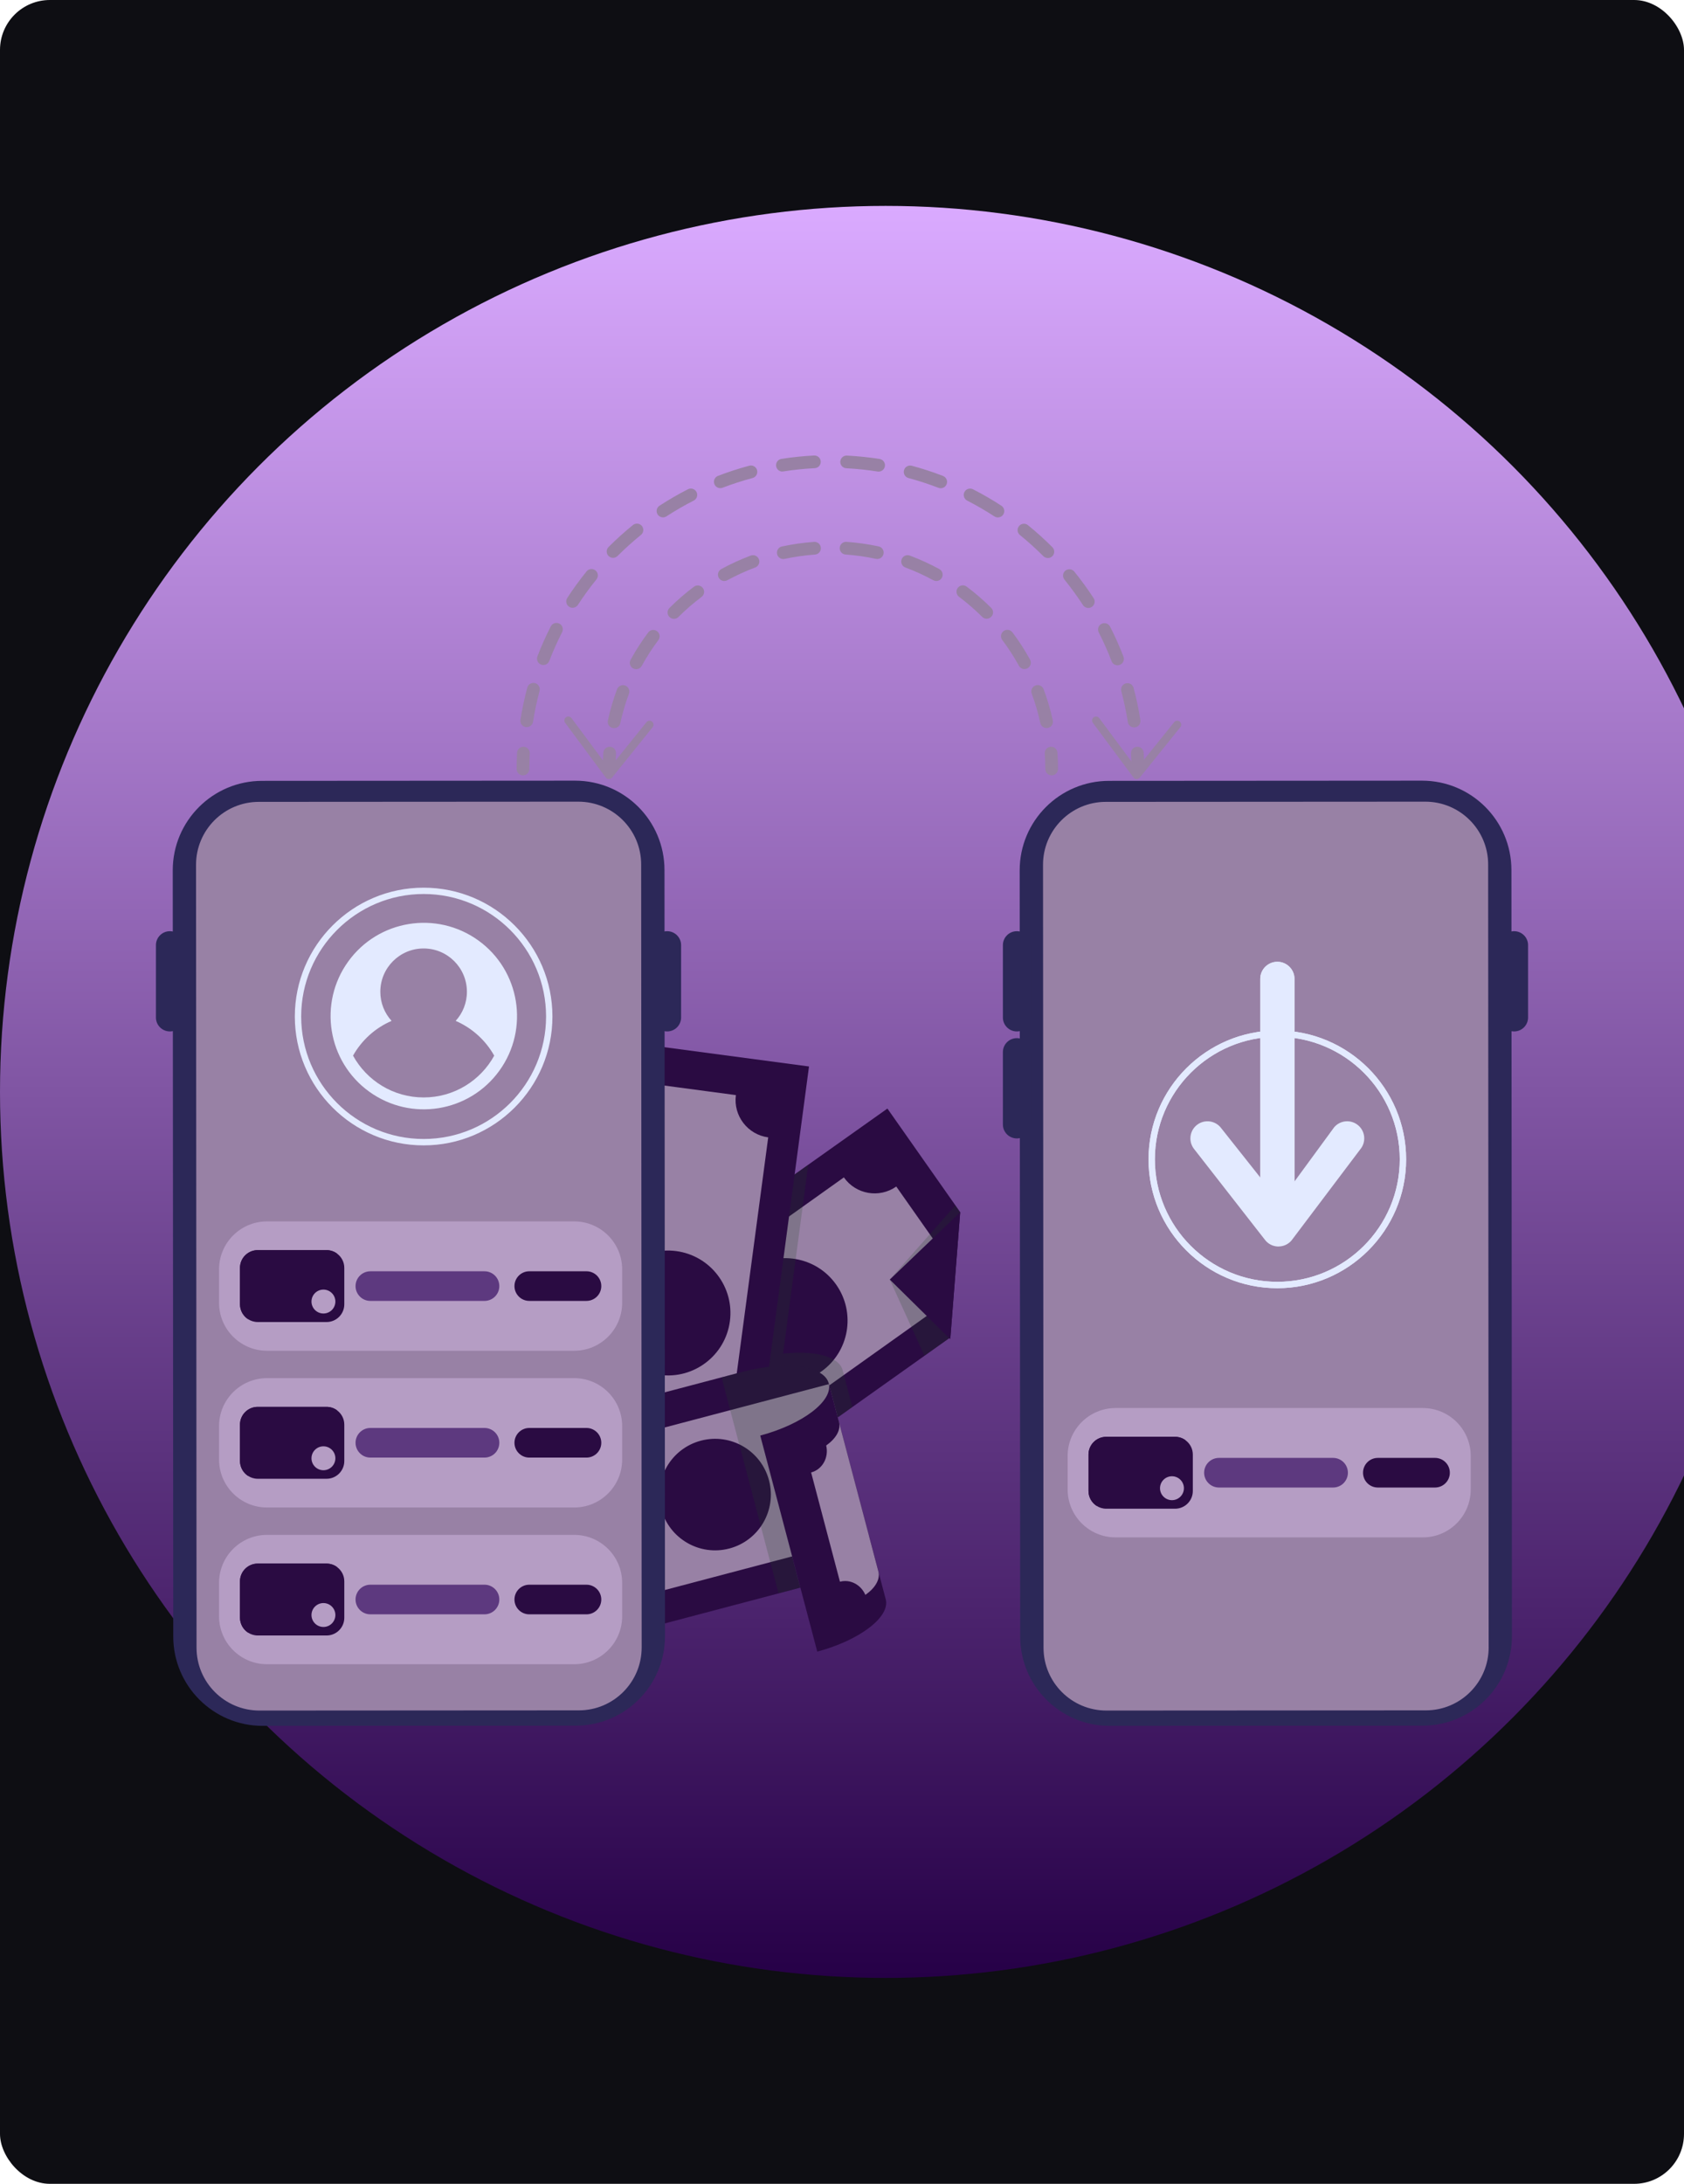<svg width="270" height="350" viewBox="0 0 270 350" fill="none" xmlns="http://www.w3.org/2000/svg">
<g clip-path="url(#clip0_2173_40949)">
<rect width="270" height="350" rx="8" fill="#0E0E13"/>
<g filter="url(#filter0_f_2173_40949)">
<circle cx="142" cy="175" r="142" fill="url(#paint0_linear_2173_40949)"/>
</g>
<path d="M142.281 177.669L129.597 186.663L89.697 214.948L85.568 217.878L88.708 222.353L106.158 247.176L136.663 225.505L152.196 214.472L152.382 214.342L153.952 194.278L142.281 177.669Z" fill="#2A0B42"/>
<path d="M151.601 201.404L143.702 190.166C140.976 192.082 137.217 191.427 135.301 188.701L98.313 215.039C100.229 217.765 99.574 221.523 96.848 223.439L104.747 234.677C107.473 232.761 111.231 233.422 113.148 236.142L150.136 209.804C148.22 207.078 148.875 203.32 151.601 201.404Z" fill="#9881A5"/>
<path d="M134.074 205.898C130.897 201.374 124.654 200.286 120.129 203.463C115.604 206.64 114.516 212.883 117.693 217.408C120.871 221.932 127.114 223.02 131.638 219.843C136.163 216.666 137.251 210.423 134.074 205.898Z" fill="#2A0B42"/>
<path d="M153.951 194.276L142.658 205.075L152.196 214.47L152.357 214.631L152.381 214.34L153.951 194.276Z" fill="#2A0B42"/>
<g style="mix-blend-mode:color-burn" opacity="0.2">
<path d="M148.209 217.272L142.658 205.076L152.196 214.472L148.209 217.272Z" fill="#193F1E"/>
</g>
<g style="mix-blend-mode:color-burn" opacity="0.2">
<path d="M153.951 194.279L142.658 205.077L153.179 193.179L153.951 194.279Z" fill="#193F1E"/>
</g>
<g style="mix-blend-mode:color-burn" opacity="0.2">
<path d="M129.596 186.662L89.696 214.947L88.707 222.352L106.151 247.176L136.661 225.505L135.104 219.602C134.516 217.37 130.56 216.387 125.554 216.95L129.59 186.662H129.596Z" fill="#193F1E"/>
</g>
<path d="M94.21 166.193L83.164 249.086L118.665 253.816L129.71 170.924L94.21 166.193Z" fill="#2A0B42"/>
<path d="M117.988 175.512L104.371 173.694C103.932 176.995 100.897 179.313 97.596 178.874L89.733 237.861C93.034 238.3 95.352 241.335 94.913 244.636L108.531 246.453C108.969 243.152 112.004 240.834 115.305 241.273L123.168 182.286C119.867 181.847 117.549 178.812 117.988 175.512Z" fill="#9881A5"/>
<path d="M108.427 200.512C102.951 199.783 97.913 203.634 97.183 209.111C96.454 214.587 100.305 219.625 105.782 220.354C111.258 221.084 116.296 217.233 117.025 211.756C117.755 206.28 113.904 201.242 108.427 200.512Z" fill="#2A0B42"/>
<path d="M119.181 219.824L85.073 228.824L94.209 263.451L128.317 254.451L121.889 230.085C128.701 228.261 133.608 224.522 132.867 221.703C132.125 218.885 126.012 218.056 119.181 219.83V219.824Z" fill="#2A0B42"/>
<path d="M94.554 231.949L100.981 256.31L139.322 246.194L132.895 221.833L94.554 231.949Z" fill="#9881A5"/>
<path d="M112.375 230.895C107.603 232.156 104.753 237.045 106.014 241.817C107.275 246.589 112.165 249.439 116.937 248.178C121.709 246.917 124.558 242.028 123.297 237.256C122.036 232.484 117.147 229.634 112.375 230.895Z" fill="#2A0B42"/>
<g style="mix-blend-mode:color-burn" opacity="0.2">
<path d="M119.182 219.824L115.689 220.746L124.825 255.372L140.649 251.194L132.867 221.697C132.125 218.879 126.012 218.05 119.182 219.824Z" fill="#193F1E"/>
</g>
<path d="M132.87 221.696C133.612 224.515 128.704 228.255 121.893 230.078L131.035 264.705C137.846 262.882 142.754 259.136 142.013 256.323L132.877 221.696H132.87Z" fill="#2A0B42"/>
<path d="M134.517 227.945C134.844 229.194 134.004 230.585 132.465 231.666C132.922 233.589 131.859 235.511 130.054 235.987H130.048L134.671 253.498H134.678C136.334 253.06 138.046 253.987 138.745 255.612C140.309 254.524 141.162 253.121 140.834 251.866L134.523 227.951L134.517 227.945Z" fill="#9881A5"/>
<path d="M92.298 276.574L42.118 276.605C34.206 276.605 27.784 270.195 27.778 262.283L27.697 139.487C27.697 131.576 34.107 125.153 42.019 125.147L92.199 125.116C100.111 125.116 106.533 131.52 106.539 139.438L106.62 262.233C106.62 270.145 100.21 276.568 92.298 276.574Z" fill="#2C2858"/>
<path d="M92.811 274.118L41.594 274.149C36.031 274.149 31.512 269.643 31.512 264.08L31.432 138.596C31.432 133.033 35.938 128.514 41.501 128.514L92.719 128.483C98.282 128.483 102.8 132.989 102.8 138.552L102.881 264.037C102.881 269.6 98.375 274.118 92.811 274.118Z" fill="#9881A5"/>
<path d="M27.238 165.308C26.001 165.308 25 164.307 25 163.071V151.481C25 150.245 26.001 149.243 27.238 149.243C28.474 149.243 29.475 150.245 29.475 151.481V163.071C29.475 164.307 28.474 165.308 27.238 165.308Z" fill="#2C2858"/>
<path d="M106.966 165.308C105.73 165.308 104.729 164.307 104.729 163.071V151.481C104.729 150.245 105.73 149.243 106.966 149.243C108.202 149.243 109.204 150.245 109.204 151.481V163.071C109.204 164.307 108.202 165.308 106.966 165.308Z" fill="#2C2858"/>
<path d="M228.089 276.574L177.909 276.605C169.997 276.605 163.575 270.195 163.569 262.283L163.488 139.487C163.488 131.576 169.898 125.153 177.81 125.147L227.99 125.116C235.902 125.116 242.324 131.52 242.33 139.438L242.411 262.233C242.411 270.145 236.007 276.568 228.089 276.574Z" fill="#2C2858"/>
<path d="M228.61 274.118L177.392 274.149C171.829 274.149 167.311 269.643 167.311 264.08L167.23 138.596C167.23 133.033 171.737 128.514 177.3 128.514L228.518 128.483C234.081 128.483 238.599 132.989 238.599 138.552L238.68 264.037C238.68 269.6 234.173 274.118 228.61 274.118Z" fill="#9881A5"/>
<path d="M163.033 165.308C161.796 165.308 160.795 164.307 160.795 163.071V151.481C160.795 150.245 161.796 149.243 163.033 149.243C164.269 149.243 165.27 150.245 165.27 151.481V163.071C165.27 164.307 164.269 165.308 163.033 165.308Z" fill="#2C2858"/>
<path d="M242.762 165.308C241.526 165.308 240.524 164.307 240.524 163.071V151.481C240.524 150.245 241.526 149.243 242.762 149.243C243.998 149.243 245 150.245 245 151.481V163.071C245 164.307 243.998 165.308 242.762 165.308Z" fill="#2C2858"/>
<path d="M163.033 182.454C161.796 182.454 160.795 181.453 160.795 180.216V168.62C160.795 167.384 161.796 166.383 163.033 166.383C164.269 166.383 165.27 167.384 165.27 168.62V180.216C165.27 181.453 164.269 182.454 163.033 182.454Z" fill="#2C2858"/>
<path d="M182.421 124.269C181.859 124.269 181.401 123.812 181.401 123.249C181.401 122.421 181.383 121.58 181.339 120.752C181.309 120.19 181.741 119.707 182.304 119.683C182.866 119.658 183.348 120.084 183.373 120.647C183.416 121.506 183.441 122.384 183.441 123.249C183.441 123.812 182.984 124.269 182.421 124.269Z" fill="#9881A5"/>
<path d="M181.833 116.585C181.338 116.585 180.905 116.227 180.825 115.72C180.565 114.063 180.213 112.394 179.78 110.775C179.638 110.231 179.96 109.674 180.504 109.526C181.048 109.378 181.61 109.705 181.752 110.249C182.203 111.937 182.568 113.674 182.84 115.404C182.927 115.961 182.55 116.486 181.987 116.573C181.931 116.579 181.882 116.585 181.826 116.585H181.833ZM84.453 116.542C84.397 116.542 84.348 116.542 84.292 116.529C83.736 116.443 83.353 115.917 83.445 115.361C83.718 113.63 84.088 111.9 84.54 110.206C84.688 109.662 85.244 109.341 85.788 109.483C86.332 109.631 86.654 110.187 86.511 110.731C86.079 112.351 85.726 114.014 85.467 115.676C85.386 116.177 84.954 116.536 84.459 116.536L84.453 116.542ZM179.175 106.627C178.767 106.627 178.377 106.38 178.223 105.972C177.623 104.402 176.931 102.85 176.164 101.355C175.911 100.854 176.109 100.236 176.609 99.982C177.11 99.729 177.728 99.927 177.982 100.427C178.779 101.985 179.496 103.605 180.127 105.243C180.33 105.768 180.065 106.361 179.539 106.559C179.422 106.602 179.298 106.627 179.175 106.627ZM87.117 106.584C86.993 106.584 86.87 106.559 86.752 106.516C86.227 106.312 85.961 105.725 86.165 105.199C86.79 103.567 87.513 101.948 88.31 100.39C88.564 99.89 89.182 99.692 89.682 99.945C90.183 100.199 90.381 100.817 90.127 101.317C89.361 102.813 88.669 104.365 88.069 105.929C87.915 106.337 87.525 106.584 87.117 106.584ZM174.495 97.442C174.162 97.442 173.834 97.281 173.636 96.978C172.721 95.569 171.72 94.197 170.663 92.893C170.311 92.454 170.379 91.811 170.811 91.459C171.25 91.106 171.893 91.174 172.245 91.607C173.346 92.967 174.39 94.401 175.342 95.866C175.651 96.335 175.515 96.972 175.046 97.275C174.872 97.386 174.681 97.442 174.489 97.442H174.495ZM91.803 97.411C91.611 97.411 91.419 97.355 91.246 97.244C90.776 96.935 90.641 96.305 90.95 95.835C91.901 94.37 92.946 92.936 94.046 91.576C94.399 91.137 95.041 91.069 95.48 91.428C95.919 91.78 95.987 92.423 95.629 92.862C94.572 94.166 93.57 95.538 92.656 96.948C92.458 97.25 92.13 97.411 91.803 97.411ZM168.005 89.431C167.745 89.431 167.48 89.332 167.282 89.134C166.095 87.948 164.834 86.81 163.53 85.753C163.091 85.401 163.023 84.758 163.382 84.319C163.734 83.88 164.377 83.812 164.816 84.171C166.175 85.271 167.492 86.458 168.728 87.7C169.124 88.096 169.124 88.745 168.728 89.141C168.53 89.338 168.271 89.437 168.005 89.437V89.431ZM98.293 89.406C98.033 89.406 97.767 89.307 97.57 89.11C97.174 88.714 97.174 88.065 97.57 87.669C98.806 86.433 100.123 85.246 101.482 84.146C101.921 83.794 102.564 83.862 102.916 84.295C103.269 84.734 103.201 85.376 102.768 85.728C101.464 86.785 100.203 87.923 99.01 89.11C98.812 89.307 98.552 89.406 98.287 89.406H98.293ZM160 82.935C159.809 82.935 159.617 82.879 159.444 82.768C158.035 81.853 156.564 81 155.074 80.234C154.573 79.98 154.375 79.362 154.629 78.861C154.882 78.361 155.5 78.163 156.001 78.416C157.559 79.214 159.092 80.097 160.557 81.055C161.026 81.365 161.162 81.995 160.853 82.465C160.656 82.768 160.328 82.928 160 82.928V82.935ZM106.304 82.922C105.97 82.922 105.642 82.761 105.445 82.459C105.135 81.989 105.272 81.352 105.741 81.049C107.212 80.098 108.745 79.207 110.303 78.41C110.804 78.157 111.422 78.354 111.675 78.855C111.929 79.356 111.731 79.974 111.23 80.227C109.734 80.988 108.263 81.841 106.854 82.755C106.681 82.867 106.489 82.922 106.298 82.922H106.304ZM150.827 78.249C150.704 78.249 150.58 78.225 150.463 78.181C148.893 77.576 147.279 77.05 145.66 76.618C145.116 76.469 144.794 75.913 144.937 75.369C145.085 74.825 145.641 74.504 146.185 74.646C147.873 75.097 149.56 75.647 151.192 76.278C151.717 76.481 151.983 77.069 151.779 77.594C151.625 78.002 151.235 78.249 150.827 78.249ZM115.489 78.237C115.081 78.237 114.692 77.99 114.537 77.582C114.333 77.056 114.599 76.463 115.124 76.265C116.756 75.641 118.444 75.091 120.137 74.639C120.681 74.491 121.244 74.819 121.386 75.363C121.528 75.907 121.207 76.469 120.663 76.611C119.037 77.044 117.424 77.569 115.854 78.169C115.736 78.212 115.613 78.237 115.489 78.237ZM140.876 75.585C140.82 75.585 140.77 75.585 140.715 75.573C139.058 75.313 137.371 75.134 135.689 75.047C135.127 75.016 134.694 74.541 134.725 73.978C134.756 73.416 135.238 72.983 135.795 73.014C137.544 73.107 139.305 73.286 141.03 73.558C141.586 73.644 141.97 74.17 141.877 74.726C141.797 75.227 141.364 75.585 140.869 75.585H140.876ZM125.447 75.579C124.953 75.579 124.52 75.221 124.44 74.714C124.353 74.157 124.73 73.632 125.286 73.545C127.011 73.273 128.773 73.094 130.522 73.002C131.084 72.971 131.567 73.403 131.591 73.966C131.622 74.528 131.19 75.01 130.627 75.035C128.946 75.122 127.252 75.295 125.602 75.554C125.546 75.561 125.497 75.567 125.441 75.567L125.447 75.579Z" fill="#9881A5"/>
<path d="M83.852 124.269C83.289 124.269 82.832 123.811 82.832 123.249C82.832 122.383 82.857 121.506 82.9 120.646C82.931 120.084 83.407 119.651 83.969 119.682C84.532 119.713 84.965 120.189 84.934 120.752C84.89 121.58 84.872 122.42 84.872 123.249C84.872 123.811 84.414 124.269 83.852 124.269Z" fill="#9881A5"/>
<path d="M97.659 124.267C97.096 124.267 96.639 123.81 96.639 123.247C96.639 122.376 96.67 121.492 96.731 120.627C96.769 120.064 97.257 119.644 97.819 119.681C98.382 119.718 98.802 120.206 98.765 120.769C98.709 121.585 98.678 122.419 98.678 123.247C98.678 123.81 98.221 124.267 97.659 124.267Z" fill="#9881A5"/>
<path d="M98.46 116.71C98.386 116.71 98.318 116.703 98.244 116.685C97.694 116.567 97.341 116.024 97.465 115.473C97.83 113.78 98.324 112.098 98.93 110.473C99.128 109.947 99.715 109.675 100.241 109.873C100.766 110.071 101.038 110.658 100.84 111.184C100.265 112.717 99.802 114.299 99.456 115.9C99.35 116.376 98.93 116.703 98.46 116.703V116.71ZM167.796 116.685C167.326 116.685 166.905 116.357 166.8 115.881C166.454 114.287 165.984 112.698 165.416 111.171C165.218 110.646 165.484 110.059 166.015 109.861C166.541 109.663 167.128 109.929 167.326 110.46C167.932 112.08 168.426 113.761 168.797 115.455C168.914 116.005 168.568 116.549 168.018 116.666C167.944 116.685 167.87 116.691 167.802 116.691L167.796 116.685ZM101.996 107.252C101.829 107.252 101.662 107.209 101.508 107.129C101.013 106.857 100.834 106.239 101.106 105.744C101.934 104.23 102.886 102.752 103.925 101.368C104.265 100.917 104.901 100.824 105.352 101.164C105.804 101.504 105.896 102.141 105.556 102.592C104.574 103.902 103.677 105.293 102.892 106.721C102.707 107.061 102.355 107.252 101.996 107.252ZM164.26 107.234C163.901 107.234 163.549 107.042 163.364 106.702C162.579 105.268 161.682 103.884 160.699 102.573C160.359 102.122 160.452 101.485 160.903 101.145C161.355 100.805 161.991 100.898 162.331 101.349C163.37 102.734 164.322 104.205 165.15 105.719C165.422 106.214 165.243 106.832 164.748 107.104C164.594 107.191 164.427 107.228 164.26 107.228V107.234ZM108.054 99.18C107.794 99.18 107.534 99.081 107.33 98.883C106.935 98.487 106.935 97.838 107.33 97.443C108.554 96.219 109.877 95.069 111.262 94.037C111.713 93.697 112.35 93.79 112.69 94.241C113.03 94.692 112.937 95.329 112.486 95.669C111.181 96.652 109.927 97.733 108.771 98.889C108.573 99.087 108.313 99.186 108.047 99.186L108.054 99.18ZM158.202 99.167C157.943 99.167 157.683 99.069 157.479 98.871C156.323 97.715 155.068 96.633 153.764 95.65C153.313 95.31 153.22 94.674 153.56 94.222C153.9 93.771 154.537 93.679 154.988 94.019C156.373 95.057 157.695 96.201 158.919 97.424C159.321 97.82 159.321 98.469 158.919 98.865C158.721 99.062 158.456 99.161 158.196 99.161L158.202 99.167ZM116.133 93.122C115.774 93.122 115.422 92.931 115.236 92.591C114.964 92.096 115.15 91.478 115.644 91.206C117.165 90.372 118.753 89.648 120.373 89.043C120.898 88.845 121.486 89.117 121.683 89.642C121.881 90.168 121.609 90.755 121.084 90.953C119.557 91.521 118.055 92.213 116.621 92.992C116.466 93.079 116.299 93.116 116.133 93.116V93.122ZM150.117 93.116C149.95 93.116 149.783 93.073 149.629 92.992C148.195 92.207 146.687 91.521 145.16 90.953C144.634 90.755 144.362 90.168 144.56 89.642C144.758 89.117 145.345 88.845 145.871 89.043C147.49 89.648 149.085 90.378 150.605 91.206C151.1 91.478 151.279 92.096 151.013 92.591C150.828 92.931 150.476 93.122 150.117 93.122V93.116ZM125.584 89.599C125.114 89.599 124.694 89.271 124.589 88.795C124.471 88.245 124.817 87.701 125.367 87.584C127.055 87.219 128.792 86.972 130.523 86.848C131.085 86.811 131.573 87.232 131.61 87.794C131.648 88.356 131.227 88.845 130.665 88.882C129.033 88.999 127.395 89.234 125.8 89.574C125.726 89.593 125.652 89.599 125.584 89.599ZM140.66 89.593C140.586 89.593 140.518 89.587 140.443 89.568C138.849 89.222 137.211 88.993 135.579 88.876C135.016 88.839 134.596 88.35 134.633 87.788C134.67 87.225 135.158 86.805 135.721 86.842C137.452 86.966 139.182 87.207 140.876 87.572C141.426 87.689 141.779 88.233 141.655 88.783C141.55 89.259 141.13 89.587 140.66 89.587V89.593Z" fill="#9881A5"/>
<path d="M168.614 124.268C168.051 124.268 167.594 123.811 167.594 123.248C167.594 122.426 167.563 121.592 167.507 120.769C167.47 120.207 167.89 119.719 168.453 119.682C169.015 119.638 169.504 120.065 169.541 120.627C169.603 121.493 169.634 122.377 169.634 123.248C169.634 123.811 169.176 124.268 168.614 124.268Z" fill="#9881A5"/>
<path d="M182.243 124.869C182.243 124.869 182.237 124.869 182.23 124.869C182.033 124.869 181.847 124.77 181.73 124.609L175.221 115.85C175.011 115.566 175.073 115.17 175.351 114.96C175.635 114.75 176.031 114.812 176.241 115.09L182.261 123.187L188.257 115.745C188.48 115.473 188.882 115.43 189.153 115.646C189.425 115.869 189.469 116.271 189.252 116.543L182.744 124.628C182.62 124.776 182.441 124.862 182.249 124.862L182.243 124.869Z" fill="#9881A5"/>
<path d="M97.632 124.869C97.632 124.869 97.626 124.869 97.62 124.869C97.422 124.869 97.237 124.77 97.119 124.609L90.611 115.85C90.4 115.566 90.462 115.17 90.74 114.96C91.025 114.75 91.42 114.812 91.63 115.09L97.651 123.187L103.647 115.745C103.869 115.473 104.271 115.43 104.543 115.646C104.815 115.869 104.858 116.271 104.642 116.543L98.133 124.628C98.01 124.776 97.83 124.862 97.639 124.862L97.632 124.869Z" fill="#9881A5"/>
<path d="M204.796 206.46C193.41 206.46 184.145 197.194 184.145 185.809C184.145 174.423 193.41 165.157 204.796 165.157C216.182 165.157 225.448 174.423 225.448 185.809C225.448 197.194 216.182 206.46 204.796 206.46ZM204.796 166.171C193.973 166.171 185.164 174.979 185.164 185.802C185.164 196.626 193.973 205.434 204.796 205.434C215.62 205.434 224.428 196.626 224.428 185.802C224.428 174.979 215.62 166.171 204.796 166.171Z" fill="#E3EAFF"/>
<path d="M204.802 197.528C203.288 197.528 202.058 196.298 202.058 194.784V156.887C202.058 155.373 203.288 154.143 204.802 154.143C206.317 154.143 207.547 155.373 207.547 156.887V194.784C207.547 196.298 206.317 197.528 204.802 197.528Z" fill="#E3EAFF"/>
<path d="M204.796 206.46C193.41 206.46 184.145 197.194 184.145 185.809C184.145 174.423 193.41 165.157 204.796 165.157C216.182 165.157 225.448 174.423 225.448 185.809C225.448 197.194 216.182 206.46 204.796 206.46ZM204.796 166.171C193.973 166.171 185.164 174.979 185.164 185.802C185.164 196.626 193.973 205.434 204.796 205.434C215.62 205.434 224.428 196.626 224.428 185.802C224.428 174.979 215.62 166.171 204.796 166.171Z" fill="#E3EAFF"/>
<path d="M204.802 197.528C203.288 197.528 202.058 196.298 202.058 194.784V156.887C202.058 155.373 203.288 154.143 204.802 154.143C206.317 154.143 207.547 155.373 207.547 156.887V194.784C207.547 196.298 206.317 197.528 204.802 197.528Z" fill="#E3EAFF"/>
<path d="M204.984 199.778C204.947 199.778 204.916 199.778 204.879 199.778C204.038 199.747 203.266 199.333 202.771 198.653L191.385 184.065C190.495 182.841 190.761 181.129 191.985 180.233C193.209 179.343 194.921 179.609 195.817 180.833L205.157 192.614L213.91 180.666C214.893 179.516 216.623 179.38 217.773 180.363C218.923 181.346 219.059 183.076 218.076 184.226L207.067 198.814C206.548 199.425 205.781 199.772 204.984 199.772V199.778Z" fill="#E3EAFF"/>
<path d="M67.921 183.57C56.535 183.57 47.27 174.305 47.27 162.919C47.27 151.533 56.535 142.268 67.921 142.268C79.307 142.268 88.573 151.533 88.573 162.919C88.573 174.305 79.307 183.57 67.921 183.57ZM67.921 143.281C57.098 143.281 48.289 152.09 48.289 162.913C48.289 173.736 57.098 182.544 67.921 182.544C78.745 182.544 87.553 173.736 87.553 162.913C87.553 152.09 78.745 143.281 67.921 143.281Z" fill="#E3EAFF"/>
<path d="M80.076 171.584C84.902 164.888 83.386 155.547 76.689 150.721C69.992 145.894 60.651 147.411 55.825 154.107C50.998 160.804 52.515 170.145 59.212 174.971C65.908 179.797 75.249 178.281 80.076 171.584Z" fill="#E3EAFF"/>
<path d="M79.243 169.186C77.049 173.179 72.803 175.887 67.926 175.887C63.049 175.887 58.796 173.179 56.602 169.186C57.992 166.714 60.162 164.748 62.783 163.617C61.664 162.387 60.978 160.749 60.978 158.95C60.978 155.118 64.087 152.009 67.919 152.009C71.752 152.009 74.861 155.118 74.861 158.95C74.861 160.749 74.181 162.387 73.056 163.617C75.677 164.748 77.853 166.72 79.237 169.186H79.243Z" fill="#9881A5"/>
<path d="M92.063 195.754H42.811C38.564 195.754 35.121 199.197 35.121 203.443V208.796C35.121 213.043 38.564 216.486 42.811 216.486H92.063C96.31 216.486 99.752 213.043 99.752 208.796V203.443C99.752 199.197 96.31 195.754 92.063 195.754Z" fill="#B59DC4"/>
<path d="M55.203 203.203V209.038C55.203 210.608 53.93 211.881 52.36 211.881H41.326C40.745 211.881 40.207 211.708 39.756 211.411C38.99 210.905 38.477 210.027 38.477 209.038V203.203C38.477 201.633 39.75 200.359 41.32 200.359H52.353C52.996 200.359 53.59 200.57 54.066 200.934C54.758 201.454 55.203 202.276 55.203 203.209V203.203Z" fill="#2A0B42"/>
<path d="M77.683 208.496H59.38C58.07 208.496 57.007 207.433 57.007 206.123C57.007 204.812 58.07 203.749 59.38 203.749H77.683C78.994 203.749 80.057 204.812 80.057 206.123C80.057 207.433 78.994 208.496 77.683 208.496Z" fill="#5D397F"/>
<path d="M94.033 208.494H84.86C83.549 208.494 82.486 207.431 82.486 206.121C82.486 204.81 83.549 203.747 84.86 203.747H94.033C95.343 203.747 96.406 204.81 96.406 206.121C96.406 207.431 95.343 208.494 94.033 208.494Z" fill="#2A0B42"/>
<path d="M54.066 200.928L39.756 211.411C38.99 210.905 38.477 210.027 38.477 209.038V203.203C38.477 201.633 39.75 200.359 41.32 200.359H52.353C52.996 200.359 53.59 200.57 54.066 200.934V200.928Z" fill="#2A0B42"/>
<path d="M51.505 208.599C51.505 209.656 50.646 210.515 49.589 210.515C48.532 210.515 47.673 209.656 47.673 208.599C47.673 207.542 48.532 206.683 49.589 206.683C50.646 206.683 51.505 207.542 51.505 208.599Z" fill="#2A0B42"/>
<path d="M53.772 208.599C53.772 209.656 52.913 210.515 51.856 210.515C50.799 210.515 49.94 209.656 49.94 208.599C49.94 207.542 50.799 206.683 51.856 206.683C52.913 206.683 53.772 207.542 53.772 208.599Z" fill="#B59DC4"/>
<path d="M92.063 220.874H42.811C38.564 220.874 35.121 224.317 35.121 228.563V233.916C35.121 238.163 38.564 241.606 42.811 241.606H92.063C96.31 241.606 99.752 238.163 99.752 233.916V228.563C99.752 224.317 96.31 220.874 92.063 220.874Z" fill="#B59DC4"/>
<path d="M55.203 228.323V234.158C55.203 235.728 53.93 237.001 52.36 237.001H41.326C40.745 237.001 40.207 236.828 39.756 236.531C38.99 236.025 38.477 235.147 38.477 234.158V228.323C38.477 226.753 39.75 225.479 41.32 225.479H52.353C52.996 225.479 53.59 225.69 54.066 226.054C54.758 226.574 55.203 227.396 55.203 228.329V228.323Z" fill="#2A0B42"/>
<path d="M77.683 233.606H59.38C58.07 233.606 57.007 232.543 57.007 231.233C57.007 229.923 58.07 228.859 59.38 228.859H77.683C78.994 228.859 80.057 229.923 80.057 231.233C80.057 232.543 78.994 233.606 77.683 233.606Z" fill="#5D397F"/>
<path d="M94.033 233.606H84.86C83.549 233.606 82.486 232.543 82.486 231.233C82.486 229.923 83.549 228.859 84.86 228.859H94.033C95.343 228.859 96.406 229.923 96.406 231.233C96.406 232.543 95.343 233.606 94.033 233.606Z" fill="#2A0B42"/>
<path d="M54.066 226.048L39.756 236.531C38.99 236.025 38.477 235.147 38.477 234.158V228.323C38.477 226.753 39.75 225.479 41.32 225.479H52.353C52.996 225.479 53.59 225.69 54.066 226.054V226.048Z" fill="#2A0B42"/>
<path d="M49.548 235.656C50.606 235.625 51.438 234.743 51.407 233.685C51.376 232.627 50.494 231.795 49.436 231.826C48.378 231.857 47.546 232.739 47.577 233.797C47.608 234.855 48.49 235.687 49.548 235.656Z" fill="#2A0B42"/>
<path d="M53.772 233.717C53.772 234.774 52.913 235.633 51.856 235.633C50.799 235.633 49.94 234.774 49.94 233.717C49.94 232.66 50.799 231.801 51.856 231.801C52.913 231.801 53.772 232.66 53.772 233.717Z" fill="#B59DC4"/>
<path d="M92.063 245.993H42.811C38.564 245.993 35.121 249.436 35.121 253.683V259.036C35.121 263.282 38.564 266.725 42.811 266.725H92.063C96.31 266.725 99.752 263.282 99.752 259.036V253.683C99.752 249.436 96.31 245.993 92.063 245.993Z" fill="#B59DC4"/>
<path d="M55.203 253.44V259.275C55.203 260.845 53.93 262.118 52.36 262.118H41.326C40.745 262.118 40.207 261.945 39.756 261.649C38.99 261.142 38.477 260.264 38.477 259.275V253.44C38.477 251.87 39.75 250.597 41.32 250.597H52.353C52.996 250.597 53.59 250.807 54.066 251.172C54.758 251.691 55.203 252.513 55.203 253.446V253.44Z" fill="#2A0B42"/>
<path d="M77.683 258.727H59.38C58.07 258.727 57.007 257.664 57.007 256.353C57.007 255.043 58.07 253.979 59.38 253.979H77.683C78.994 253.979 80.057 255.043 80.057 256.353C80.057 257.664 78.994 258.727 77.683 258.727Z" fill="#5D397F"/>
<path d="M94.033 258.728H84.86C83.549 258.728 82.486 257.665 82.486 256.354C82.486 255.044 83.549 253.98 84.86 253.98H94.033C95.343 253.98 96.406 255.044 96.406 256.354C96.406 257.665 95.343 258.728 94.033 258.728Z" fill="#2A0B42"/>
<path d="M54.066 251.165L39.756 261.649C38.99 261.142 38.477 260.264 38.477 259.275V253.44C38.477 251.87 39.75 250.597 41.32 250.597H52.353C52.996 250.597 53.59 250.807 54.066 251.172V251.165Z" fill="#2A0B42"/>
<path d="M51.505 258.838C51.505 259.895 50.646 260.754 49.589 260.754C48.532 260.754 47.673 259.895 47.673 258.838C47.673 257.781 48.532 256.922 49.589 256.922C50.646 256.922 51.505 257.781 51.505 258.838Z" fill="#2A0B42"/>
<path d="M53.772 258.838C53.772 259.895 52.913 260.754 51.856 260.754C50.799 260.754 49.94 259.895 49.94 258.838C49.94 257.781 50.799 256.922 51.856 256.922C52.913 256.922 53.772 257.781 53.772 258.838Z" fill="#B59DC4"/>
<path d="M228.119 225.665H178.866C174.619 225.665 171.177 229.108 171.177 233.354V238.707C171.177 242.954 174.619 246.397 178.866 246.397H228.119C232.365 246.397 235.808 242.954 235.808 238.707V233.354C235.808 229.108 232.365 225.665 228.119 225.665Z" fill="#B59DC4"/>
<path d="M191.248 233.122V238.957C191.248 240.527 189.975 241.8 188.405 241.8H177.371C176.79 241.8 176.252 241.627 175.801 241.33C175.035 240.823 174.521 239.946 174.521 238.957V233.122C174.521 231.552 175.795 230.278 177.365 230.278H188.398C189.041 230.278 189.635 230.488 190.111 230.853C190.803 231.372 191.248 232.194 191.248 233.128V233.122Z" fill="#2A0B42"/>
<path d="M213.739 238.404H195.436C194.126 238.404 193.062 237.341 193.062 236.031C193.062 234.72 194.126 233.657 195.436 233.657H213.739C215.049 233.657 216.112 234.72 216.112 236.031C216.112 237.341 215.049 238.404 213.739 238.404Z" fill="#5D397F"/>
<path d="M230.084 238.404H220.911C219.6 238.404 218.537 237.341 218.537 236.031C218.537 234.72 219.6 233.657 220.911 233.657H230.084C231.394 233.657 232.457 234.72 232.457 236.031C232.457 237.341 231.394 238.404 230.084 238.404Z" fill="#2A0B42"/>
<path d="M190.111 230.847L175.801 241.33C175.035 240.823 174.521 239.946 174.521 238.957V233.122C174.521 231.552 175.795 230.278 177.365 230.278H188.398C189.041 230.278 189.635 230.488 190.111 230.853V230.847Z" fill="#2A0B42"/>
<path d="M187.542 238.515C187.542 239.572 186.683 240.431 185.626 240.431C184.569 240.431 183.71 239.572 183.71 238.515C183.71 237.458 184.569 236.599 185.626 236.599C186.683 236.599 187.542 237.458 187.542 238.515Z" fill="#2A0B42"/>
<path d="M189.82 238.515C189.82 239.572 188.96 240.431 187.903 240.431C186.846 240.431 185.987 239.572 185.987 238.515C185.987 237.458 186.846 236.599 187.903 236.599C188.96 236.599 189.82 237.458 189.82 238.515Z" fill="#B59DC4"/>
</g>
<defs>
<filter id="filter0_f_2173_40949" x="-98.625" y="-65.625" width="481.25" height="481.25" filterUnits="userSpaceOnUse" color-interpolation-filters="sRGB">
<feFlood flood-opacity="0" result="BackgroundImageFix"/>
<feBlend mode="normal" in="SourceGraphic" in2="BackgroundImageFix" result="shape"/>
<feGaussianBlur stdDeviation="49.313" result="effect1_foregroundBlur_2173_40949"/>
</filter>
<linearGradient id="paint0_linear_2173_40949" x1="142" y1="33" x2="142" y2="317" gradientUnits="userSpaceOnUse">
<stop stop-color="#DAAAFF"/>
<stop offset="1" stop-color="#260047"/>
</linearGradient>
<clipPath id="clip0_2173_40949">
<rect width="270" height="350" rx="8" fill="white"/>
</clipPath>
</defs>
</svg>
